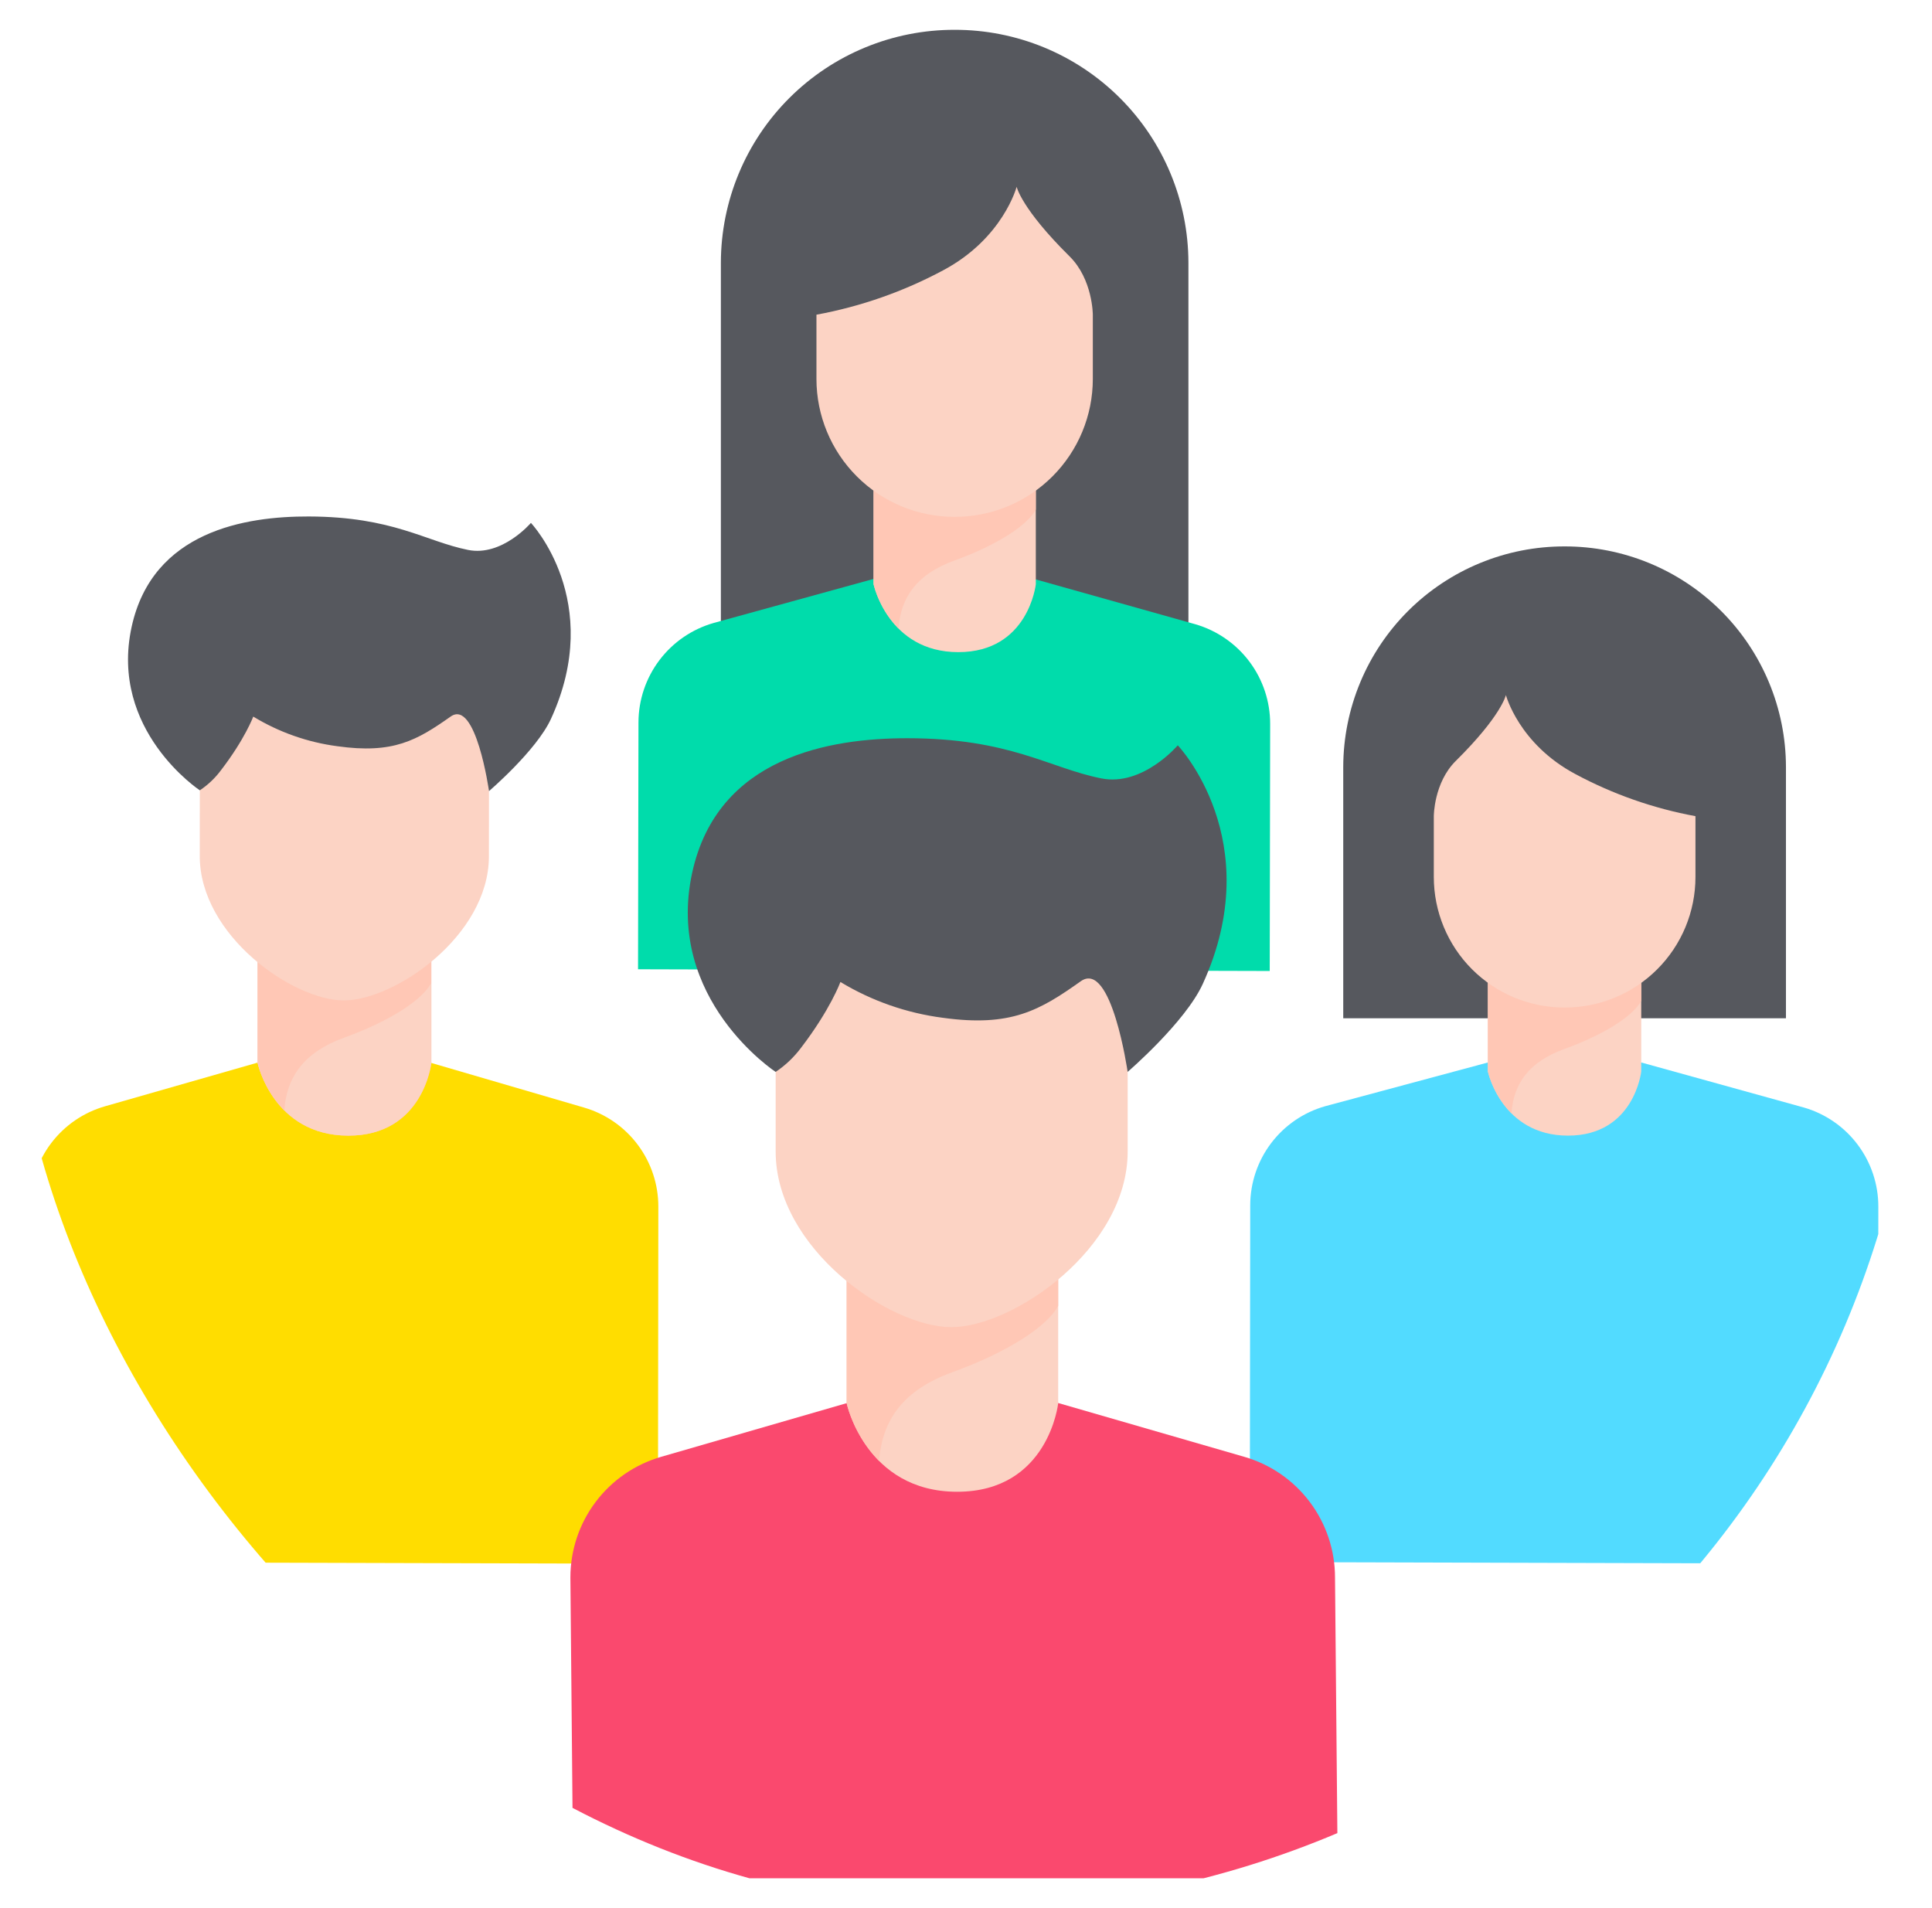 <svg width="81" height="80" viewBox="0 0 81 80" fill="none" xmlns="http://www.w3.org/2000/svg">
<g clip-path="url(#clip0_52_38481)">
<path d="M24.489 46.437L18.085 44.566L10.816 44.547L4.402 46.383C3.501 46.641 2.708 47.185 2.143 47.932C1.577 48.68 1.27 49.591 1.268 50.529L1.25 65.491L27.584 65.562L27.601 50.599C27.604 49.662 27.302 48.749 26.74 47.998C26.179 47.247 25.389 46.699 24.489 46.437Z" fill="#FFDD00"/>
<path d="M14.412 41.475C13.438 41.472 12.028 40.803 10.904 39.81C10.872 39.783 10.84 39.753 10.808 39.723L10.801 44.555C10.801 44.555 11.447 47.605 14.599 47.613C17.75 47.622 18.086 44.575 18.086 44.575V39.695C16.891 40.786 15.406 41.475 14.418 41.475H14.412Z" fill="#FFC7B5"/>
<path d="M75.638 46.437L68.815 44.547H62.378L55.55 46.382C54.649 46.64 53.856 47.184 53.291 47.931C52.726 48.679 52.419 49.59 52.416 50.528L52.398 65.491L78.732 65.562L78.75 50.599C78.753 49.662 78.451 48.749 77.889 47.998C77.328 47.247 76.538 46.699 75.638 46.437Z" fill="#52DBFF"/>
<path d="M40.024 1.25C37.43 1.245 34.94 2.27 33.102 4.101C31.264 5.931 30.228 8.417 30.223 11.011V27.598L49.825 27.618V11.011C49.82 8.417 48.784 5.931 46.946 4.101C45.108 2.27 42.618 1.245 40.024 1.25Z" fill="#56585E"/>
<path d="M50.121 26.174L43.422 24.292L36.623 24.273L29.92 26.119C29.014 26.378 28.216 26.925 27.648 27.677C27.079 28.429 26.77 29.346 26.768 30.288L26.75 40.638L53.234 40.71L53.252 30.36C53.255 29.417 52.951 28.499 52.386 27.744C51.821 26.989 51.026 26.438 50.121 26.174Z" fill="#00DCAB"/>
<path d="M65.596 22.909C64.38 22.907 63.175 23.144 62.051 23.607C60.926 24.07 59.904 24.75 59.042 25.608C58.181 26.466 57.496 27.486 57.029 28.608C56.561 29.731 56.319 30.935 56.316 32.151V42.692H74.877V32.151C74.874 30.935 74.632 29.731 74.164 28.608C73.697 27.486 73.012 26.466 72.151 25.608C71.289 24.75 70.266 24.07 69.142 23.607C68.017 23.144 66.813 22.907 65.596 22.909Z" fill="#56585E"/>
<path d="M55.971 66.136C55.971 64.995 55.6 63.885 54.914 62.973C54.228 62.061 53.265 61.396 52.169 61.08L44.366 58.823H35.518L27.716 61.08C26.62 61.397 25.656 62.061 24.971 62.973C24.285 63.885 23.914 64.995 23.914 66.136L24.03 78.75H56.087L55.971 66.136Z" fill="#FA496E"/>
<path d="M35.496 53.083V58.834C35.496 58.834 36.293 62.544 40.129 62.544C43.965 62.544 44.365 58.834 44.365 58.834V53.013C42.899 54.339 41.091 55.174 39.882 55.174C38.699 55.174 36.941 54.369 35.496 53.083Z" fill="#FCD3C4"/>
<path d="M39.882 55.174C38.699 55.174 36.941 54.369 35.496 53.083V58.834C35.733 59.745 36.202 60.579 36.858 61.254C36.982 59.531 37.878 58.277 39.91 57.539C42.341 56.657 43.914 55.586 44.365 54.751V53.013C42.899 54.339 41.091 55.174 39.882 55.174Z" fill="#FFC7B5"/>
<path d="M65.586 41.774C64.413 41.775 63.277 41.362 62.379 40.607V44.922C62.379 44.922 62.957 47.613 65.738 47.613C68.519 47.613 68.81 44.922 68.81 44.922V40.611C67.912 41.363 66.778 41.775 65.607 41.773L65.586 41.774Z" fill="#FCD3C4"/>
<path d="M65.609 41.774H65.586C64.413 41.775 63.277 41.362 62.379 40.607V44.922C62.55 45.583 62.891 46.188 63.367 46.677C63.457 45.427 64.106 44.518 65.58 43.983C67.343 43.343 68.484 42.567 68.811 41.961V40.611C67.913 41.363 66.78 41.775 65.609 41.774Z" fill="#FFC7B5"/>
<path d="M40.012 21.201C38.775 21.202 37.576 20.769 36.625 19.977V24.497C36.625 24.497 37.236 27.342 40.178 27.342C43.12 27.342 43.427 24.497 43.427 24.497V19.975C42.475 20.768 41.275 21.202 40.036 21.201H40.012Z" fill="#FCD3C4"/>
<path d="M40.036 21.2H40.012C38.775 21.201 37.576 20.768 36.625 19.977V24.496C36.806 25.195 37.167 25.834 37.67 26.352C37.765 25.03 38.451 24.068 40.01 23.503C41.874 22.827 43.081 22.005 43.427 21.364V19.974C42.475 20.767 41.275 21.201 40.036 21.2Z" fill="#FFC7B5"/>
<path d="M14.412 41.475C13.438 41.472 12.028 40.803 10.904 39.81C10.871 39.781 10.835 39.749 10.801 39.717V44.57C10.801 44.57 11.454 47.613 14.601 47.613C17.748 47.613 18.076 44.57 18.076 44.57V39.705C16.883 40.79 15.404 41.475 14.418 41.475H14.412Z" fill="#FCD3C4"/>
<path d="M14.422 43.508C16.415 42.785 17.705 41.907 18.076 41.221V39.705C16.883 40.79 15.404 41.475 14.418 41.475H14.412C13.438 41.472 12.028 40.803 10.904 39.81C10.871 39.781 10.835 39.749 10.801 39.717V44.57C10.995 45.317 11.38 46.001 11.918 46.554C12.02 45.141 12.754 44.113 14.422 43.508Z" fill="#FFC7B5"/>
<path d="M19.168 29.477C18.974 29.48 18.785 29.543 18.629 29.659C17.524 30.438 16.752 30.912 15.361 30.912C14.976 30.909 14.591 30.879 14.21 30.822C13.033 30.664 11.902 30.267 10.884 29.655L10.389 29.322L10.182 29.882C10.179 29.89 9.839 30.788 8.885 32.024C8.736 32.217 8.567 32.395 8.38 32.553L8.378 32.551L8.375 35.878C8.366 39.219 12.281 41.938 14.408 41.944C16.534 41.949 20.489 39.252 20.498 35.911L20.503 31.014C20.213 30.168 19.787 29.477 19.168 29.477Z" fill="#FCD3C4"/>
<path d="M22.259 21.923C22.259 21.923 21.049 23.345 19.622 23.056C17.826 22.693 16.481 21.664 12.938 21.654C10.31 21.647 6.397 22.257 5.519 26.282C4.571 30.627 8.378 33.135 8.378 33.135C8.714 32.911 9.009 32.632 9.252 32.309C10.268 30.991 10.618 30.044 10.618 30.044C11.693 30.698 12.892 31.121 14.14 31.286C16.493 31.619 17.483 31.036 18.895 30.042C19.955 29.294 20.502 33.168 20.502 33.168C20.502 33.168 22.491 31.465 23.098 30.143C25.368 25.203 22.259 21.923 22.259 21.923Z" fill="#56585E"/>
<path d="M32.52 37.575V48.28C32.52 52.346 37.295 55.643 39.883 55.643C42.472 55.643 47.278 52.346 47.278 48.28V37.575H32.52Z" fill="#FCD3C4"/>
<path d="M32.519 44.941C32.519 44.941 27.876 41.901 29.016 36.61C30.072 31.706 34.833 30.951 38.032 30.951C42.344 30.951 43.985 32.2 46.172 32.635C47.911 32.982 49.379 31.248 49.379 31.248C49.379 31.248 53.174 35.229 50.428 41.25C49.694 42.861 47.277 44.941 47.277 44.941C47.277 44.941 46.599 40.228 45.311 41.141C43.597 42.356 42.392 43.069 39.527 42.672C38.008 42.475 36.546 41.964 35.235 41.171C35.235 41.171 34.813 42.327 33.581 43.934C33.286 44.327 32.927 44.668 32.519 44.942" fill="#56585E"/>
<path d="M66.05 32.455C63.673 31.188 63.136 29.141 63.136 29.141C63.136 29.141 62.95 30.009 61.035 31.902C60.113 32.815 60.113 34.218 60.113 34.218V36.769C60.113 37.487 60.255 38.199 60.53 38.863C60.805 39.527 61.208 40.131 61.716 40.639C62.225 41.147 62.828 41.551 63.492 41.826C64.156 42.101 64.868 42.242 65.587 42.242H65.609C67.061 42.242 68.454 41.666 69.48 40.639C70.507 39.613 71.083 38.22 71.083 36.769V34.219C69.324 33.895 67.626 33.3 66.05 32.455Z" fill="#FCD3C4"/>
<path d="M44.842 10.748C42.819 8.748 42.623 7.831 42.623 7.831C42.623 7.831 42.056 9.993 39.546 11.331C37.881 12.224 36.088 12.852 34.23 13.194V15.887C34.23 17.421 34.84 18.891 35.924 19.975C37.008 21.06 38.478 21.669 40.012 21.669H40.036C41.569 21.669 43.039 21.06 44.124 19.975C45.208 18.891 45.817 17.421 45.817 15.887V13.194C45.817 13.194 45.816 11.711 44.842 10.748Z" fill="#FCD3C4"/>
</g>
<defs>
<clipPath id="clip0_52_38481">
<rect x="0.5" width="80" height="80" rx="40" fill="white"/>
</clipPath>
</defs>
</svg>
